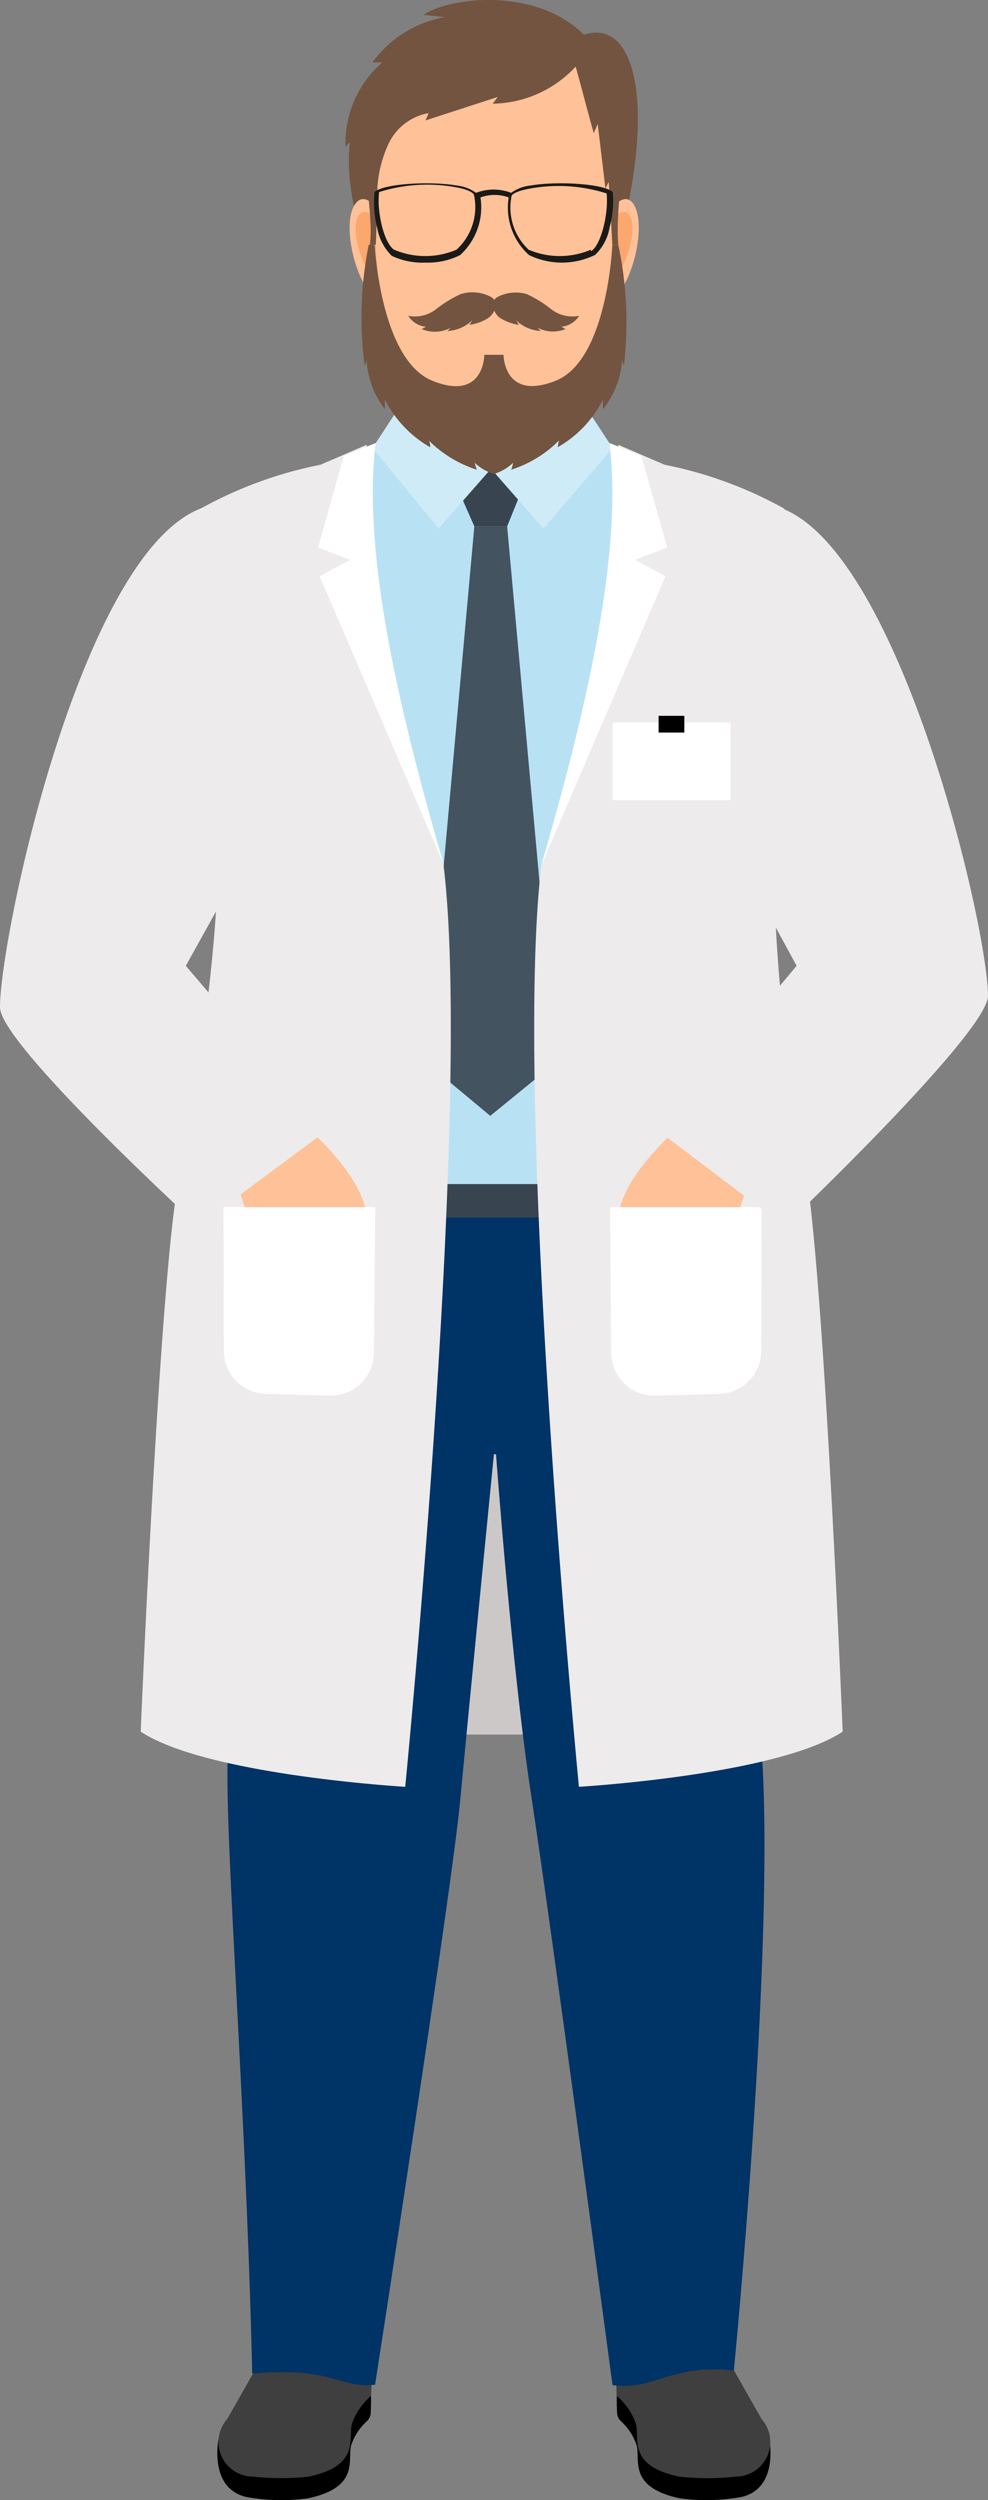 <svg id="havas-life-bird-und-schulte-credentials-gfh-7" xmlns="http://www.w3.org/2000/svg" width="158.218" height="399.998" viewBox="0 0 158.218 399.998">
  <rect x="0" y="0" width="158.218" height="399.998" fill="#808080" stroke="none"/>
  <g id="Layout" transform="translate(0 0)">
    <path id="Pfad_1077" data-name="Pfad 1077" d="M103.788,51.973c-5.687-9.9-22.809-15.862-27.666-18.444S72,18.62,72,18.62H42.954s.769,12.3-4.088,14.909S16.856,42.2,11.2,51.973s16.661,43.22,16.661,60.865c0,12.6-1.906,12.941-1.906,38.947H88.91c0-26.006-1.906-26.344-1.906-38.947C87,95.193,109.475,61.9,103.788,51.973Z" transform="translate(21.323 38.608)" fill="#ffc197"/>
    <path id="Pfad_1078" data-name="Pfad 1078" d="M26.549,104.528c0-17.614-20.9-50.905-15.37-60.834S33.988,27.8,38.845,25.1a5.964,5.964,0,0,0,2.367-2.736l7.255,7.132,9.007.8,8.607-.8,7.962-7.132A5.964,5.964,0,0,0,76.409,25.1c4.888,2.705,22.01,8.669,27.666,18.6s-15.37,43.22-15.37,60.834c0,10.236,3.074,43.774,3.074,43.774H23.506S26.549,114.949,26.549,104.528Z" transform="translate(21.252 46.365)" fill="#fff"/>
    <path id="Pfad_1079" data-name="Pfad 1079" d="M26.549,104.528c0-17.614-20.9-50.905-15.37-60.834S33.988,27.8,38.845,25.1a5.964,5.964,0,0,0,2.367-2.736l7.255,7.132,9.007.8,8.607-.8,7.962-7.132A5.964,5.964,0,0,0,76.409,25.1c4.888,2.705,22.01,8.669,27.666,18.6s-15.37,43.22-15.37,60.834c0,10.236,3.074,43.774,3.074,43.774H23.506S26.549,114.949,26.549,104.528Z" transform="translate(21.252 46.365)" fill="#139fd8" opacity="0.3"/>
    <path id="Pfad_1080" data-name="Pfad 1080" d="M23.96,28.345,26.265,33.6h5.257l2.121-5.257L30.907,24.41H26.542Z" transform="translate(49.693 50.617)" fill="#384450"/>
    <path id="Pfad_1081" data-name="Pfad 1081" d="M25.58,30.352,41.442,21.53l3.6,5.5L33.972,39.912Z" transform="translate(53.053 44.643)" fill="#fff"/>
    <path id="Pfad_1082" data-name="Pfad 1082" d="M38.377,30.352,23.007,21.53l-3.6,5.5,10.575,12.88Z" transform="translate(40.256 44.643)" fill="#fff"/>
    <path id="Pfad_1083" data-name="Pfad 1083" d="M25.58,30.352,41.442,21.53l3.6,5.5L33.972,39.912Z" transform="translate(53.053 44.643)" fill="#139fd8" opacity="0.2"/>
    <path id="Pfad_1084" data-name="Pfad 1084" d="M38.377,30.352,23.007,21.53l-3.6,5.5,10.575,12.88Z" transform="translate(40.256 44.643)" fill="#139fd8" opacity="0.2"/>
    <path id="Pfad_1085" data-name="Pfad 1085" d="M35.193,27.4H29.936L22.19,113.134l10.3,8.576L43,113.134Z" transform="translate(46.022 56.818)" fill="#384450" opacity="0.9"/>
    <rect id="Rechteck_656" data-name="Rechteck 656" width="40.669" height="50.229" transform="translate(58.037 227.281)" fill="#ccc8c8"/>
    <path id="Pfad_1086" data-name="Pfad 1086" d="M35.263,123.764a38.579,38.579,0,0,1,.615,9.406,1.906,1.906,0,0,1-.553,1.168,9.222,9.222,0,0,0-2.582,3.935c-.584,2.367,1.383,6.671-6.855,8.453a31.447,31.447,0,0,1-9.96-.215c-6.148-1.475-4.365-9.529-4.365-9.529l5.625-7.224,1.137-6.3a1.814,1.814,0,0,1,2.121-1.445,48.293,48.293,0,0,0,12.911.277A1.814,1.814,0,0,1,35.263,123.764Z" transform="translate(23.481 252.975)"/>
    <path id="Pfad_1087" data-name="Pfad 1087" d="M35.139,122.534a39.378,39.378,0,0,1,.676,10.052,10.421,10.421,0,0,0-3.074,4.488c-.584,2.336,1.383,6.64-6.855,8.423a41.222,41.222,0,0,1-9.068,0,5.533,5.533,0,0,1-4.027-9.222l4.4-7.746,1.137-6.148a1.783,1.783,0,0,1,2.121-1.445,44.574,44.574,0,0,0,10.482.43l2.428-.154a1.752,1.752,0,0,1,1.783,1.322Z" transform="translate(23.605 250.731)" fill="#3f3f3f"/>
    <path id="Pfad_1088" data-name="Pfad 1088" d="M32.807,123.764a38.579,38.579,0,0,0-.615,9.406,1.906,1.906,0,0,0,.553,1.168,9.222,9.222,0,0,1,2.582,3.935c.584,2.367-1.383,6.671,6.855,8.453a31.476,31.476,0,0,0,9.96-.215c6.148-1.475,4.365-9.529,4.365-9.529l-5.625-7.224-1.137-6.3a1.814,1.814,0,0,0-2.121-1.445,48.292,48.292,0,0,1-12.911.277A1.814,1.814,0,0,0,32.807,123.764Z" transform="translate(66.636 252.975)"/>
    <path id="Pfad_1089" data-name="Pfad 1089" d="M32.856,122.534a39.378,39.378,0,0,0-.676,10.052,10.421,10.421,0,0,1,3.074,4.488c.584,2.336-1.383,6.64,6.855,8.423a41.221,41.221,0,0,0,9.222,0,5.533,5.533,0,0,0,4.027-9.222l-4.4-7.746-1.137-6.148a1.783,1.783,0,0,0-2.121-1.445,44.574,44.574,0,0,1-10.482.43l-2.367-.154a1.752,1.752,0,0,0-2,1.322Z" transform="translate(66.588 250.731)" fill="#3f3f3f"/>
    <path id="Pfad_1090" data-name="Pfad 1090" d="M15.823,248.353c13.1-1.168,13.556,2.367,19.674,1.783,0,0,12.3-79.247,13.618-93.357s5.41-55.516,5.41-55.516h.338s2.49,34.121,5.656,54.748,13,94.187,13,94.187c6.609.953,9.222-3.443,19.428-2.336,0,0,6.671-67.628,4.457-99.228C96.669,138,93.442,99.756,90.183,77.746L88.216,63.36h-67.9l-2.09,14.263c-3.258,22.133-5.9,61.48-6.332,72.147C11.428,162.957,14.84,205.9,15.823,248.353Z" transform="translate(24.569 131.398)" fill="#036"/>
    <path id="Pfad_1091" data-name="Pfad 1091" d="M82.074,61.63H15.03l-.43,5.349H82.474Z" transform="translate(30.28 127.81)" fill="#384450"/>
    <path id="Pfad_1092" data-name="Pfad 1092" d="M43.542,23.15c-2.459,20.442,3.72,43.558,12.3,67.382C60.449,128.8,49.69,237.868,49.69,237.868s-31.754-1.844-42.36-8.822c0,0,3.074-73.776,6.148-88.654s7.716-45.4,5.779-60.373L16.89,33.386a66.122,66.122,0,0,1,19.243-7.039Z" transform="translate(15.202 48.003)" fill="#edebeb"/>
    <path id="Pfad_1093" data-name="Pfad 1093" d="M25.792,23.06C23.671,40.151,29.2,64.928,36.766,90.688L16.816,44.393,21.7,41.75,16.57,39.783,20.689,25.12Z" transform="translate(34.366 47.817)" fill="#fff"/>
    <path id="Pfad_1094" data-name="Pfad 1094" d="M34.074,80.19c.584-8.761-11.62-17.921-18.782-24.1,0,0-5.441,9.929-2.459,15.831l2.705,8.269Z" transform="translate(24.762 116.321)" fill="#ffc197"/>
    <path id="Pfad_1095" data-name="Pfad 1095" d="M11.64,62.83H35.955l-.215,23.3a6.886,6.886,0,0,1-7.1,6.855l-10.206-.277A6.916,6.916,0,0,1,11.7,85.793Z" transform="translate(24.141 130.299)" fill="#fff"/>
    <path id="Pfad_1096" data-name="Pfad 1096" d="M33.23,26.35C13.372,31.852,0,95.084,0,106.52c0,5.9,31.754,34.951,31.754,34.951l20.5-15.186L29.756,99.88,40.915,79.807C46.11,62.162,33.23,26.35,33.23,26.35Z" transform="translate(0 54.64)" fill="#edebeb"/>
    <path id="Pfad_1097" data-name="Pfad 1097" d="M41.263,23.15c2.459,20.442-3.72,43.558-12.3,67.382-4.55,38.271,6.025,147.336,6.025,147.336s31.662-1.844,42.237-8.822c0,0-3.074-76.081-6.148-90.959s-6.148-44.265-4.3-59.205l1.107-45.5A65.753,65.753,0,0,0,48.7,26.347Z" transform="translate(57.72 48.003)" fill="#edebeb"/>
    <path id="Pfad_1098" data-name="Pfad 1098" d="M39.133,23.06c2.152,17.091-3.412,41.868-10.943,67.628L48.109,44.393,43.253,41.75l5.134-1.967L44.236,25.12Z" transform="translate(58.466 47.817)" fill="#fff"/>
    <path id="Pfad_1099" data-name="Pfad 1099" d="M32.192,80.19C31.639,71.429,43.935,62.269,51,56.09c0,0,5.41,9.929,2.428,15.831L50.728,80.19Z" transform="translate(66.729 116.321)" fill="#ffc197"/>
    <path id="Pfad_1100" data-name="Pfad 1100" d="M56.065,62.83H31.78l.184,23.3a7.009,7.009,0,0,0,2.613,5.379,6.916,6.916,0,0,0,4.488,1.476L49.3,92.709A6.916,6.916,0,0,0,56,85.793Z" transform="translate(65.911 130.299)" fill="#fff"/>
    <path id="Pfad_1101" data-name="Pfad 1101" d="M53.051,26.35c19.489,5.5,33.968,66.89,34.029,78.325,0,5.9-32.584,36.888-32.584,36.888L34.3,126.285,56.433,99.88l-10.943-20.1C40.571,62.162,53.051,26.35,53.051,26.35Z" transform="translate(71.138 54.64)" fill="#edebeb"/>
    <rect id="Rechteck_657" data-name="Rechteck 657" width="18.905" height="12.45" transform="translate(98.091 115.572)" fill="#fff"/>
    <rect id="Rechteck_658" data-name="Rechteck 658" width="4.119" height="2.674" transform="translate(105.469 114.527)"/>
    <path id="Pfad_1102" data-name="Pfad 1102" d="M30.487,2.391l3.412.338A18.444,18.444,0,0,0,22.311,9.984h1.6a17.03,17.03,0,0,0-5.9,13.495l.707-.738c-1.26,10.513,4.734,22.133,4.734,22.133H60.09c8.269-26.252,4.888-42.206-3.9-39.316C48.378-2.189,34.514-.406,30.487,2.391Z" transform="translate(37.325 -0.003)" fill="#725440"/>
    <path id="Pfad_1103" data-name="Pfad 1103" d="M32.07,13.518s2.49-4.672,4.365-2.644c3.074,3.474-1.076,17.952-5.2,15.37Z" transform="translate(64.791 21.485)" fill="#ffc197"/>
    <path id="Pfad_1104" data-name="Pfad 1104" d="M32.093,13.061s1.691-3.074,3.074-1.66c2.213,2.183-1.691,12.6-3.6,9.652Z" transform="translate(65.476 22.865)" fill="#fca76d"/>
    <path id="Pfad_1105" data-name="Pfad 1105" d="M23.7,13.518s-2.459-4.672-4.365-2.644c-3.228,3.474,1.107,17.952,5.226,15.37Z" transform="translate(37.776 21.485)" fill="#ffc197"/>
    <path id="Pfad_1106" data-name="Pfad 1106" d="M22.262,13.061S20.54,9.987,19.188,11.4c-2.213,2.183,1.66,12.6,3.566,9.652Z" transform="translate(38.419 22.865)" fill="#fca76d"/>
    <path id="Pfad_1107" data-name="Pfad 1107" d="M39.239,62.258c-6.425,0-17.4-5.441-17.983-13.956l-2-29.449A15.37,15.37,0,0,1,34.873,2.592H43.6A15.37,15.37,0,0,1,59.189,18.853l-2,29.449C56.607,56.663,45.663,62.258,39.239,62.258Z" transform="translate(39.886 5.36)" fill="#ffc197"/>
    <path id="Pfad_1108" data-name="Pfad 1108" d="M31.1,15.478a18.936,18.936,0,0,1,3.965,2.459,5.564,5.564,0,0,0,4.427,1.014A3.781,3.781,0,0,1,36.631,20.7l.676.369a5.349,5.349,0,0,1-4.488-.215l.523.523a6.148,6.148,0,0,1-3.965-1.721l.461.738a7.685,7.685,0,0,1-3.074-1.137c-.984-.768-1.691-2.582-.338-3.32a6.332,6.332,0,0,1,4.672-.461Z" transform="translate(53.253 31.575)" fill="#725440"/>
    <path id="Pfad_1109" data-name="Pfad 1109" d="M29.662,15.5a19.982,19.982,0,0,0-4,2.459,5.5,5.5,0,0,1-4.4,1.014,3.72,3.72,0,0,0,2.859,1.752l-.707.369a5.41,5.41,0,0,0,4.672-.215l-.553.523a6.148,6.148,0,0,0,4-1.721l-.461.738a7.531,7.531,0,0,0,3.074-1.137c1.014-.768,1.721-2.582.369-3.32a6.332,6.332,0,0,0-4.857-.461Z" transform="translate(44.114 31.551)" fill="#725440"/>
    <path id="Pfad_1110" data-name="Pfad 1110" d="M59.955,12.74H59S58.265,31.184,49.934,34.5s-8.361-4.15-8.361-4.15H38.5s0,7.531-8.331,4.15S20.946,12.74,20.946,12.74h-.953a58.99,58.99,0,0,0-.646,19.428l.307-1.014a14.14,14.14,0,0,0,2.92,7.9V37.486A18.167,18.167,0,0,0,29.83,45.14a1.992,1.992,0,0,0-.215-1.076A19.059,19.059,0,0,0,37.3,48.736a8.731,8.731,0,0,1-.338-1.107,7.624,7.624,0,0,0,3.074,1.783h0A7.531,7.531,0,0,0,43.11,47.63a6.147,6.147,0,0,1-.307,1.107,18.936,18.936,0,0,0,7.654-4.672l-.215,1.076A17.983,17.983,0,0,0,57.5,37.486v1.568a14.171,14.171,0,0,0,3.074-7.9l.277,1.014A59.82,59.82,0,0,0,59.955,12.74Z" transform="translate(39.058 26.413)" fill="#725440"/>
    <path id="Pfad_1111" data-name="Pfad 1111" d="M59.514,34.611h-.953s-.369-6.886-.584-10.052l-.523,1.076c-.4-3.443-.83-6.886-1.23-10.329l-.646,1.445c-.984-3.5-1.906-7.132-2.89-10.636a18.444,18.444,0,0,1-13.28,5.933l.8-1.076-11.558,3.75.492-1.168a8.792,8.792,0,0,0-6.425,4.918A19.458,19.458,0,0,0,20.9,26.619c0,2.8-.215,7.992-.215,7.992h-.953c1.322-9.929-8.792-31.724,19.889-32.4S58.377,21.854,59.514,34.611Z" transform="translate(39.499 4.542)" fill="#725440"/>
    <path id="Pfad_1112" data-name="Pfad 1112" d="M57.714,10.946h0C56.331,9.594,48.769,9.164,44.527,9.9a6.394,6.394,0,0,0-3.074,1.168,7.839,7.839,0,0,0-5.625,0A6.517,6.517,0,0,0,32.753,9.9c-4.242-.738-11.773-.307-13.187,1.045h0A16.569,16.569,0,0,0,20,16.695a8.269,8.269,0,0,0,2.336,4.457,11.527,11.527,0,0,0,5.41,1.076,11.5,11.5,0,0,0,5.533-1.2,10.359,10.359,0,0,0,3.258-9.222,6.578,6.578,0,0,1,4.519,0,10.175,10.175,0,0,0,3.258,9.222A12.091,12.091,0,0,0,54.886,21a7.869,7.869,0,0,0,2.336-4.457,15.923,15.923,0,0,0,.492-5.595ZM32.692,20.168a12.788,12.788,0,0,1-9.99,0c-1.629-1.045-2.8-6.148-2.4-9.222a25.514,25.514,0,0,1,12.3-.768c2.275.4,2.8.984,2.89,1.2A9.222,9.222,0,0,1,32.692,20.168Zm21.518,0a12.726,12.726,0,0,1-9.96,0,9.222,9.222,0,0,1-2.736-8.576c0-.215.646-.8,2.92-1.2a25.514,25.514,0,0,1,12.3.768c.338,3.043-.83,8.208-2.49,9.253Z" transform="translate(40.408 19.784)" fill="#1a1a18"/>
  </g>
</svg>

